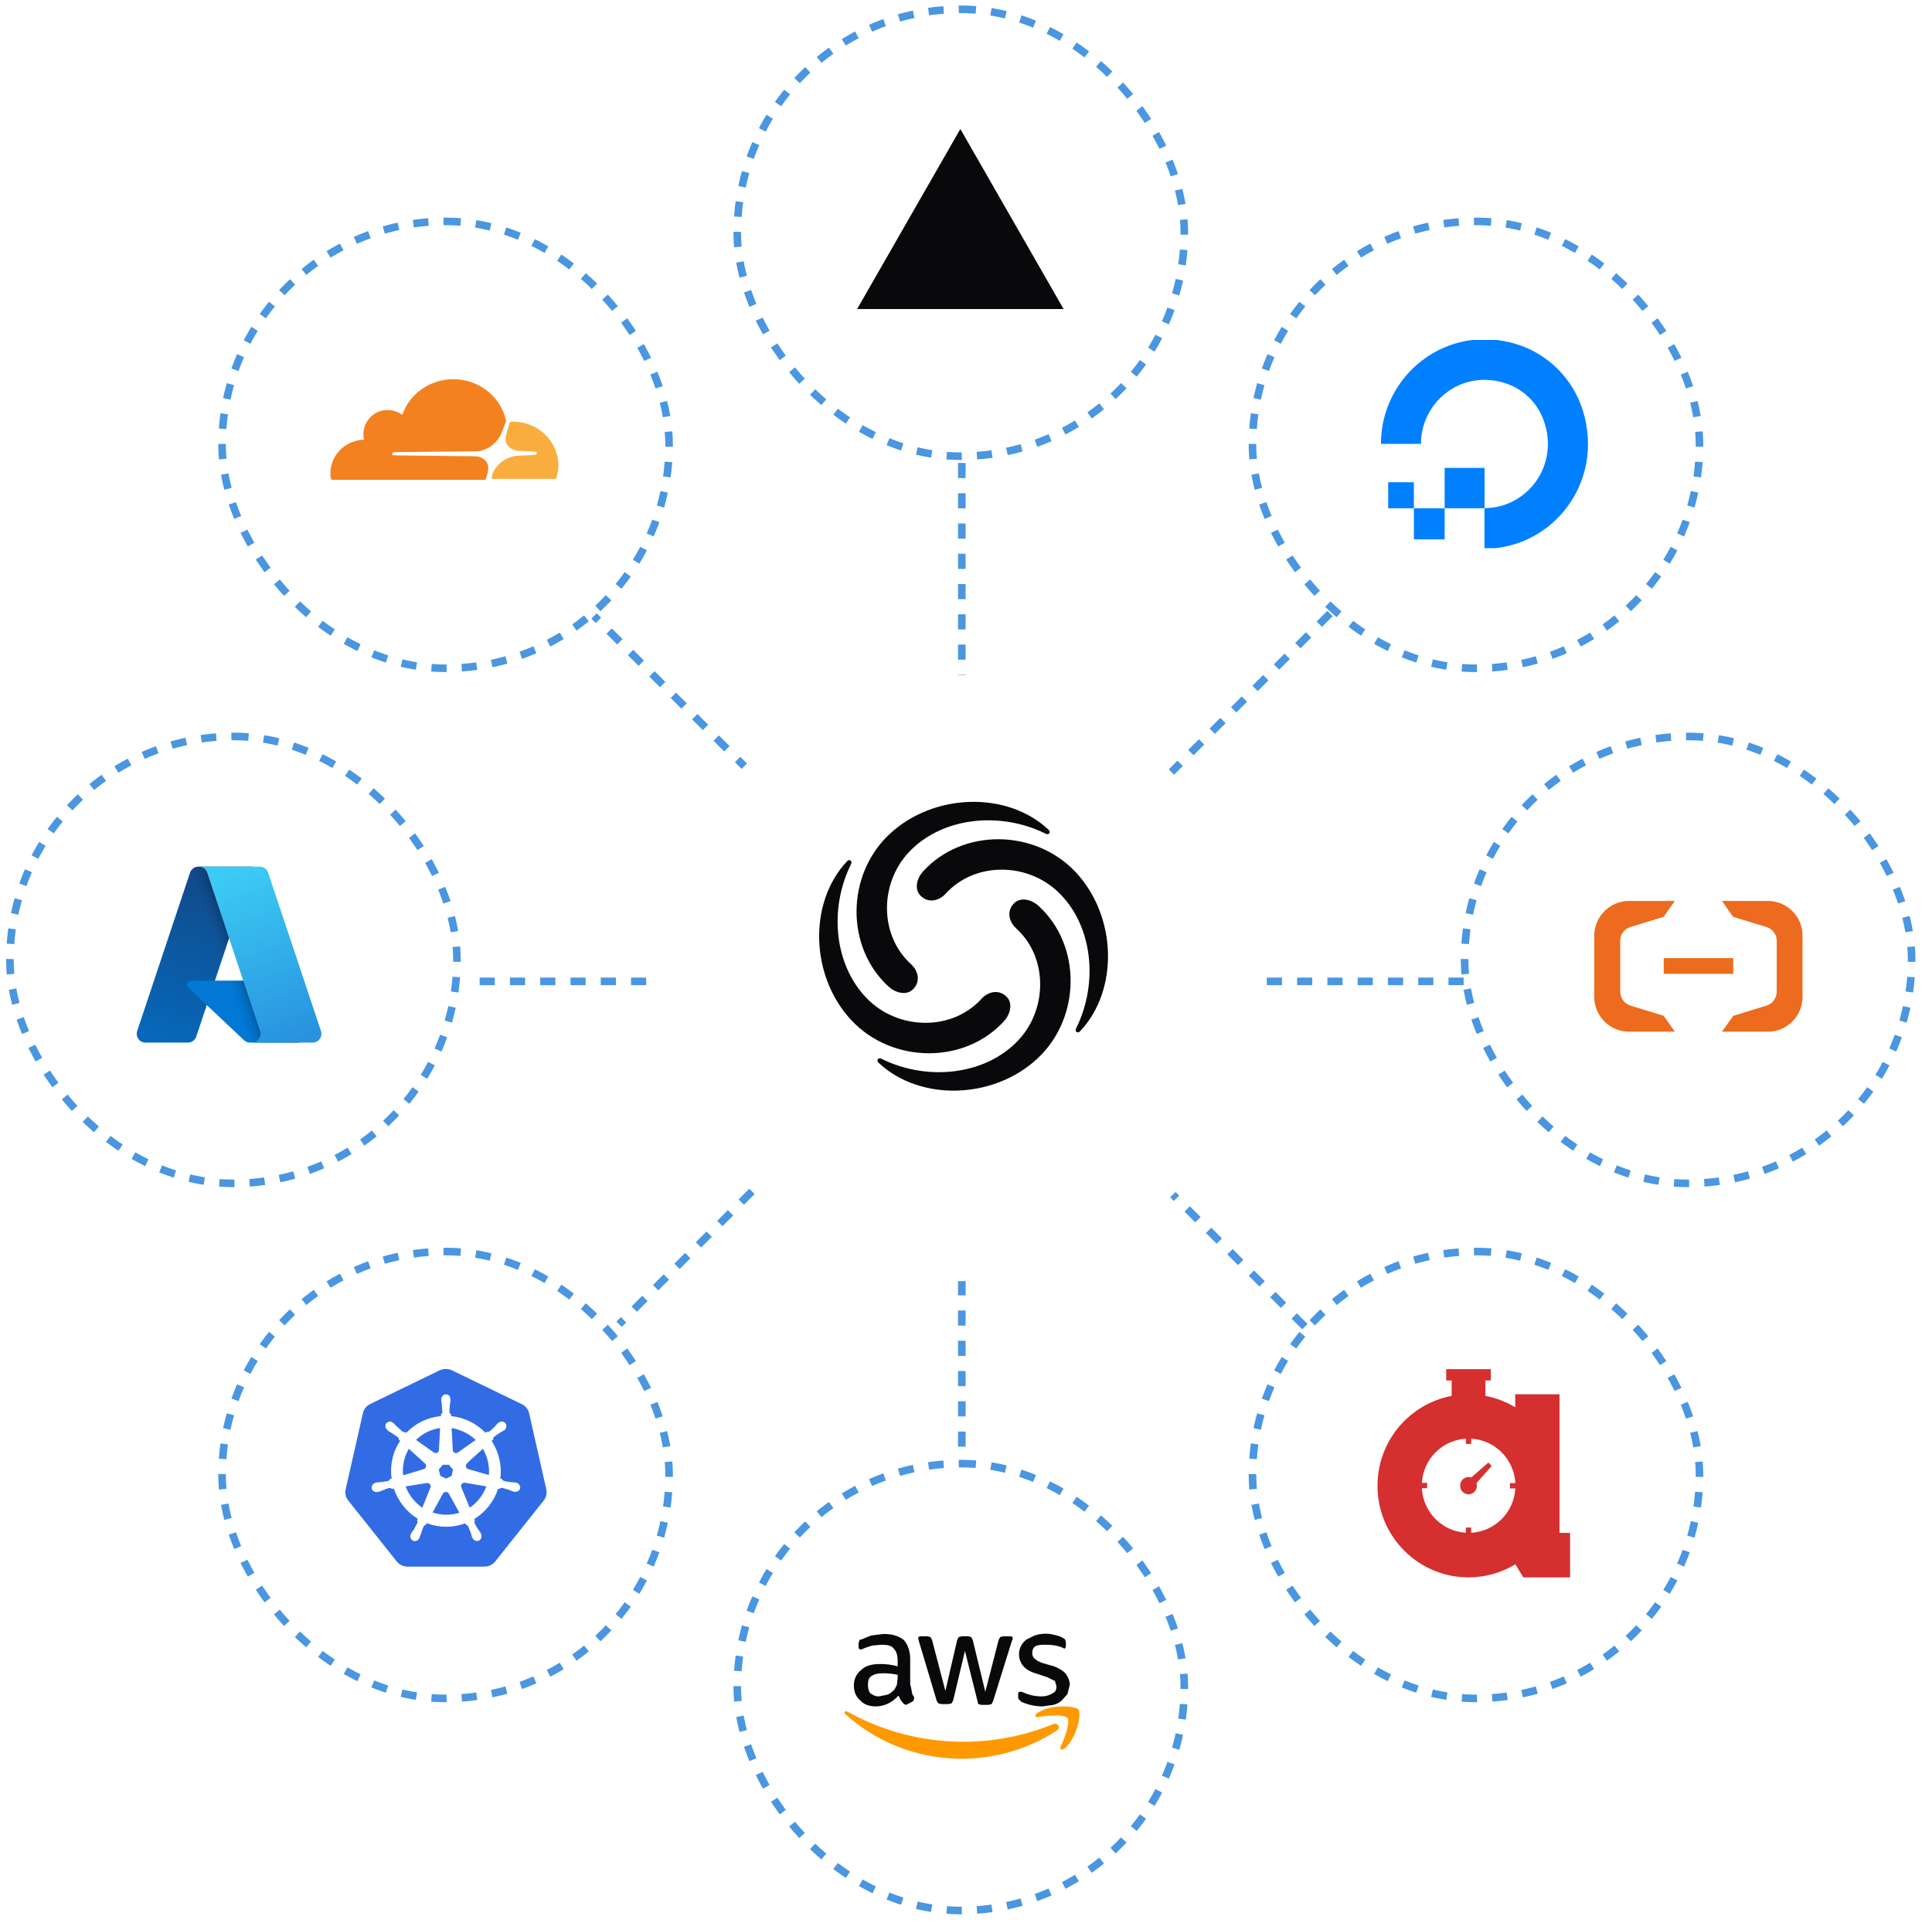 <svg width="231" height="230" viewBox="0 0 231 230" fill="none" xmlns="http://www.w3.org/2000/svg">
<path d="M115 55.368L115 174.368" stroke="#4A96E0" stroke-width="0.906" stroke-dasharray="1.81 1.81"/>
<path d="M159.023 73.372L74.023 158.372" stroke="#4A96E0" stroke-width="0.906" stroke-dasharray="1.81 1.81"/>
<path d="M175 117.368L56 117.368" stroke="#4A96E0" stroke-width="0.906" stroke-dasharray="1.81 1.81"/>
<path d="M156.023 158.665L71.023 73.665" stroke="#4A96E0" stroke-width="0.906" stroke-dasharray="1.81 1.81"/>
<rect x="26.553" y="26.478" width="53.447" height="53.447" rx="26.724" fill="url(#paint0_radial_3712_79416)" fill-opacity="0.05"/>
<rect x="26.553" y="26.478" width="53.447" height="53.447" rx="26.724" fill="url(#paint1_linear_3712_79416)" fill-opacity="0.03"/>
<rect x="26.553" y="26.478" width="53.447" height="53.447" rx="26.724" stroke="#4A96E0" stroke-width="0.906" stroke-dasharray="1.81 1.81"/>
<rect x="1.187" y="88.078" width="53.447" height="53.447" rx="26.724" fill="url(#paint2_radial_3712_79416)" fill-opacity="0.05"/>
<rect x="1.187" y="88.078" width="53.447" height="53.447" rx="26.724" fill="url(#paint3_linear_3712_79416)" fill-opacity="0.03"/>
<rect x="1.187" y="88.078" width="53.447" height="53.447" rx="26.724" stroke="#4A96E0" stroke-width="0.906" stroke-dasharray="1.81 1.81"/>
<rect x="88.154" y="1.113" width="53.447" height="53.447" rx="26.724" fill="url(#paint4_radial_3712_79416)" fill-opacity="0.05"/>
<rect x="88.154" y="1.113" width="53.447" height="53.447" rx="26.724" fill="url(#paint5_linear_3712_79416)" fill-opacity="0.03"/>
<rect x="88.154" y="1.113" width="53.447" height="53.447" rx="26.724" stroke="#4A96E0" stroke-width="0.906" stroke-dasharray="1.81 1.81"/>
<rect x="149.754" y="149.678" width="53.447" height="53.447" rx="26.724" fill="url(#paint6_radial_3712_79416)" fill-opacity="0.05"/>
<rect x="149.754" y="149.678" width="53.447" height="53.447" rx="26.724" fill="url(#paint7_linear_3712_79416)" fill-opacity="0.03"/>
<rect x="149.754" y="149.678" width="53.447" height="53.447" rx="26.724" stroke="#4A96E0" stroke-width="0.906" stroke-dasharray="1.81 1.81"/>
<rect x="88.154" y="175.042" width="53.447" height="53.447" rx="26.724" fill="url(#paint8_radial_3712_79416)" fill-opacity="0.05"/>
<rect x="88.154" y="175.042" width="53.447" height="53.447" rx="26.724" fill="url(#paint9_linear_3712_79416)" fill-opacity="0.03"/>
<rect x="88.154" y="175.042" width="53.447" height="53.447" rx="26.724" stroke="#4A96E0" stroke-width="0.906" stroke-dasharray="1.81 1.81"/>
<rect x="26.553" y="149.678" width="53.447" height="53.447" rx="26.724" fill="url(#paint10_radial_3712_79416)" fill-opacity="0.05"/>
<rect x="26.553" y="149.678" width="53.447" height="53.447" rx="26.724" fill="url(#paint11_linear_3712_79416)" fill-opacity="0.03"/>
<rect x="26.553" y="149.678" width="53.447" height="53.447" rx="26.724" stroke="#4A96E0" stroke-width="0.906" stroke-dasharray="1.81 1.81"/>
<rect x="149.754" y="26.478" width="53.447" height="53.447" rx="26.724" fill="url(#paint12_radial_3712_79416)" fill-opacity="0.05"/>
<rect x="149.754" y="26.478" width="53.447" height="53.447" rx="26.724" fill="url(#paint13_linear_3712_79416)" fill-opacity="0.03"/>
<rect x="149.754" y="26.478" width="53.447" height="53.447" rx="26.724" stroke="#4A96E0" stroke-width="0.906" stroke-dasharray="1.81 1.81"/>
<rect x="175.117" y="88.078" width="53.447" height="53.447" rx="26.724" fill="url(#paint14_radial_3712_79416)" fill-opacity="0.05"/>
<rect x="175.117" y="88.078" width="53.447" height="53.447" rx="26.724" fill="url(#paint15_linear_3712_79416)" fill-opacity="0.03"/>
<rect x="175.117" y="88.078" width="53.447" height="53.447" rx="26.724" stroke="#4A96E0" stroke-width="0.906" stroke-dasharray="1.81 1.81"/>
<g filter="url(#filter0_d_3712_79416)">
<rect x="78.641" y="76.755" width="72.471" height="72.471" rx="36.236" fill="white"/>
<rect x="78.641" y="76.755" width="72.471" height="72.471" rx="36.236" fill="url(#paint16_radial_3712_79416)" fill-opacity="0.05"/>
<rect x="78.641" y="76.755" width="72.471" height="72.471" rx="36.236" fill="url(#paint17_linear_3712_79416)" fill-opacity="0.03"/>
</g>
<path fill-rule="evenodd" clip-rule="evenodd" d="M108.941 115.325C105.116 111.869 105.157 105.659 108.661 101.927C112.596 97.735 119.556 96.982 125.047 99.719C125.416 99.904 125.707 99.501 125.348 99.213C120.442 94.601 111.627 94.817 106.35 99.764C101.152 104.636 101.075 113.314 106.27 118.016C107.124 118.791 108.51 119.126 109.28 118.19C110.086 117.271 109.73 116.038 108.941 115.325Z" fill="#09090B"/>
<path fill-rule="evenodd" clip-rule="evenodd" d="M113.052 106.898C116.509 103.073 122.719 103.114 126.451 106.618C130.642 110.553 131.395 117.513 128.658 123.004C128.474 123.373 128.876 123.664 129.164 123.305C133.776 118.399 133.56 109.584 128.614 104.307C123.741 99.109 115.064 99.032 110.361 104.227C109.586 105.081 109.252 106.467 110.187 107.237C111.106 108.043 112.34 107.687 113.052 106.898Z" fill="#09090B"/>
<path fill-rule="evenodd" clip-rule="evenodd" d="M121.479 111.01C125.304 114.467 125.263 120.677 121.759 124.409C117.824 128.6 110.864 129.353 105.373 126.616C105.004 126.432 104.713 126.834 105.072 127.122C109.978 131.734 118.793 131.518 124.07 126.571C129.269 121.699 129.345 113.022 124.15 108.319C123.296 107.544 121.91 107.21 121.14 108.145C120.334 109.065 120.69 110.298 121.479 111.01Z" fill="#09090B"/>
<path fill-rule="evenodd" clip-rule="evenodd" d="M117.368 119.437C113.912 123.262 107.702 123.221 103.97 119.717C99.778 115.782 99.025 108.822 101.762 103.331C101.947 102.962 101.544 102.671 101.256 103.03C96.644 107.936 96.86 116.751 101.807 122.028C106.679 127.226 115.357 127.303 120.059 122.109C120.834 121.254 121.169 119.868 120.233 119.098C119.314 118.292 118.081 118.648 117.368 119.437Z" fill="#09090B"/>
<path d="M23.712 103.646H30.248L23.463 123.978C23.393 124.186 23.26 124.367 23.082 124.495C22.905 124.623 22.692 124.692 22.474 124.691H17.389C17.224 124.691 17.061 124.652 16.914 124.576C16.766 124.499 16.639 124.389 16.543 124.253C16.446 124.117 16.383 123.96 16.359 123.795C16.335 123.63 16.35 123.461 16.403 123.302L22.723 104.366C22.792 104.157 22.925 103.975 23.103 103.846C23.28 103.717 23.493 103.648 23.712 103.648V103.646Z" fill="url(#paint18_linear_3712_79416)"/>
<path d="M33.203 117.279H22.839C22.743 117.279 22.648 117.309 22.569 117.363C22.489 117.418 22.428 117.496 22.393 117.587C22.357 117.678 22.35 117.777 22.371 117.872C22.393 117.967 22.442 118.053 22.513 118.119L29.172 124.404C29.366 124.588 29.621 124.691 29.887 124.691H35.755L33.203 117.279Z" fill="#0078D4"/>
<path d="M23.71 103.646C23.49 103.644 23.274 103.715 23.096 103.846C22.918 103.978 22.785 104.164 22.719 104.377L16.409 123.287C16.352 123.446 16.335 123.616 16.357 123.784C16.38 123.951 16.442 124.111 16.538 124.249C16.634 124.386 16.762 124.499 16.91 124.576C17.059 124.654 17.223 124.694 17.39 124.693H22.609C22.802 124.658 22.984 124.571 23.134 124.442C23.283 124.313 23.397 124.145 23.462 123.957L24.722 120.206L29.217 124.445C29.406 124.602 29.643 124.689 29.888 124.691H35.733L33.168 117.281H25.693L30.269 103.648L23.71 103.646Z" fill="url(#paint19_linear_3712_79416)"/>
<path d="M32.056 104.361C31.986 104.152 31.854 103.971 31.677 103.843C31.5 103.714 31.287 103.645 31.069 103.646H23.785C24.003 103.646 24.215 103.715 24.392 103.843C24.569 103.971 24.702 104.153 24.772 104.361L31.092 123.302C31.145 123.461 31.16 123.63 31.135 123.795C31.111 123.961 31.048 124.118 30.951 124.254C30.855 124.39 30.728 124.501 30.581 124.577C30.434 124.653 30.271 124.693 30.105 124.693H37.389C37.555 124.693 37.718 124.653 37.865 124.577C38.012 124.501 38.139 124.39 38.236 124.254C38.332 124.118 38.395 123.961 38.419 123.795C38.444 123.63 38.429 123.461 38.376 123.302L32.056 104.361Z" fill="url(#paint20_linear_3712_79416)"/>
<g clip-path="url(#clip0_3712_79416)">
<path d="M53.221 163.73C53.008 163.735 52.798 163.783 52.604 163.869L44.244 167.923C44.025 168.031 43.835 168.187 43.686 168.379C43.538 168.571 43.436 168.795 43.387 169.032L41.331 178.11C41.283 178.315 41.276 178.528 41.311 178.737C41.347 178.945 41.423 179.144 41.537 179.323C41.569 179.371 41.603 179.417 41.64 179.461L47.43 186.738C47.576 186.926 47.762 187.08 47.976 187.187C48.189 187.295 48.424 187.355 48.664 187.361H57.949C58.194 187.36 58.436 187.303 58.656 187.195C58.876 187.087 59.067 186.93 59.217 186.738L65.007 179.461C65.158 179.273 65.264 179.054 65.317 178.82C65.371 178.586 65.37 178.343 65.316 178.11L63.26 168.997C63.203 168.763 63.093 168.545 62.939 168.359C62.785 168.173 62.59 168.024 62.369 167.923L54.009 163.869C53.762 163.758 53.491 163.71 53.221 163.73Z" fill="#326CE5"/>
<path d="M53.327 166.812C53.053 166.812 52.813 167.054 52.813 167.366V167.505L52.881 167.99L52.95 168.925C52.915 169.029 52.847 169.133 52.778 169.168V169.41C51.189 169.54 49.701 170.255 48.598 171.42L48.393 171.316C48.324 171.316 48.221 171.351 48.119 171.281L47.433 170.658L47.091 170.311L46.988 170.207C46.885 170.138 46.748 170.069 46.645 170.069C46.474 170.069 46.337 170.138 46.234 170.242C46.063 170.484 46.131 170.796 46.371 171.004L46.474 171.108L46.885 171.351L47.639 171.87C47.708 171.94 47.742 172.113 47.742 172.148L47.913 172.321C47.022 173.603 46.645 175.231 46.885 176.86L46.68 176.929C46.611 176.999 46.542 177.137 46.44 177.172L45.549 177.31L45.069 177.345L44.932 177.38C44.624 177.449 44.453 177.726 44.487 178.003C44.555 178.281 44.864 178.419 45.138 178.385H45.172V178.35H45.309L45.755 178.177C46.063 178.038 46.337 177.934 46.611 177.899L46.919 178.003L47.125 177.969C47.639 179.528 48.667 180.81 50.003 181.607L49.935 181.85C49.969 181.919 50.003 182.023 49.969 182.127L49.523 182.958L49.249 183.34L49.181 183.478C49.044 183.755 49.147 184.102 49.386 184.206C49.66 184.344 49.969 184.206 50.072 183.929L50.14 183.79L50.312 183.34C50.414 182.993 50.517 182.647 50.688 182.404L50.894 182.3L50.997 182.092C52.482 182.679 54.129 182.691 55.622 182.127L55.759 182.3C55.828 182.335 55.931 182.369 55.999 182.473L56.342 183.305L56.479 183.79L56.547 183.929C56.684 184.206 56.993 184.31 57.233 184.206C57.507 184.067 57.575 183.755 57.472 183.478L57.404 183.34L57.13 182.924C56.924 182.647 56.787 182.404 56.684 182.127C56.65 181.988 56.684 181.919 56.719 181.85L56.65 181.642C58.021 180.81 59.048 179.493 59.528 177.969L59.734 178.003C59.802 177.934 59.871 177.865 60.008 177.899C60.282 177.934 60.556 178.038 60.899 178.142L61.344 178.315L61.481 178.35C61.79 178.419 62.064 178.246 62.132 178.003C62.201 177.726 61.995 177.449 61.721 177.38L61.55 177.345L61.07 177.31C60.727 177.276 60.453 177.241 60.179 177.137C60.076 177.103 60.008 176.964 59.974 176.929L59.768 176.86C59.977 175.266 59.599 173.651 58.706 172.321L58.911 172.148C58.911 172.044 58.911 171.974 58.98 171.87C59.186 171.663 59.425 171.524 59.734 171.316L60.145 171.073L60.282 171.004C60.522 170.796 60.556 170.45 60.385 170.242C60.214 170.034 59.871 169.999 59.631 170.207L59.528 170.277L59.186 170.658C58.946 170.9 58.74 171.108 58.535 171.247C58.432 171.316 58.295 171.316 58.226 171.281L58.021 171.42C56.959 170.277 55.451 169.549 53.875 169.41V169.168C53.806 169.098 53.703 169.064 53.703 168.925C53.669 168.648 53.703 168.371 53.738 167.99L53.806 167.505V167.366C53.806 167.054 53.601 166.812 53.327 166.812ZM52.676 170.727L52.539 173.395C52.537 173.479 52.512 173.56 52.468 173.631C52.423 173.701 52.359 173.757 52.285 173.793C52.21 173.829 52.127 173.843 52.045 173.834C51.962 173.825 51.884 173.793 51.819 173.741L49.66 172.217C50.474 171.395 51.535 170.871 52.676 170.727ZM53.943 170.727C55.074 170.9 56.136 171.42 56.959 172.217L54.8 173.741C54.735 173.793 54.657 173.825 54.574 173.834C54.492 173.843 54.409 173.829 54.334 173.793C54.26 173.757 54.196 173.701 54.151 173.631C54.106 173.56 54.082 173.479 54.08 173.395L53.943 170.727ZM48.872 173.187L50.86 174.989C50.917 175.043 50.96 175.111 50.983 175.187C51.007 175.262 51.01 175.343 50.992 175.42C50.975 175.498 50.938 175.569 50.884 175.627C50.831 175.685 50.763 175.728 50.688 175.751L48.153 176.513C48.016 175.301 48.29 174.157 48.872 173.187ZM57.746 173.187C58.346 174.172 58.611 175.328 58.5 176.479L55.965 175.751C55.89 175.728 55.822 175.685 55.769 175.627C55.715 175.569 55.678 175.498 55.661 175.42C55.643 175.343 55.647 175.262 55.67 175.187C55.693 175.111 55.736 175.043 55.794 174.989H55.759L57.746 173.187ZM52.915 175.127H53.703L54.217 175.751L54.046 176.548L53.327 176.895L52.607 176.548L52.401 175.751L52.915 175.127ZM55.485 177.276H55.588L58.226 177.726C57.815 178.835 57.096 179.771 56.136 180.394L55.108 177.899C55.081 177.834 55.069 177.762 55.075 177.691C55.08 177.62 55.102 177.551 55.139 177.49C55.176 177.429 55.226 177.378 55.286 177.341C55.347 177.303 55.415 177.281 55.485 177.276ZM51.099 177.31C51.173 177.31 51.245 177.329 51.31 177.364C51.374 177.399 51.429 177.449 51.47 177.511C51.511 177.573 51.536 177.644 51.543 177.717C51.55 177.791 51.539 177.866 51.511 177.934L50.517 180.394C49.592 179.771 48.838 178.87 48.427 177.726L51.031 177.31H51.099ZM53.292 178.385C53.361 178.35 53.429 178.385 53.498 178.419C53.601 178.454 53.669 178.523 53.703 178.592L55.005 180.949C53.912 181.307 52.733 181.295 51.648 180.914L52.915 178.592C53.018 178.454 53.155 178.385 53.292 178.385Z" fill="white" stroke="white" stroke-width="0.105"/>
</g>
<g clip-path="url(#clip1_3712_79416)">
<path fill-rule="evenodd" clip-rule="evenodd" d="M177.492 65.625V60.77C182.573 60.77 186.517 55.674 184.566 50.266C184.208 49.272 183.639 48.37 182.899 47.622C182.16 46.874 181.268 46.299 180.285 45.936C174.937 43.977 169.898 47.952 169.898 53.09H165.111C165.111 44.901 172.944 38.513 181.436 41.195C185.142 42.374 188.103 45.354 189.255 49.103C191.908 57.704 185.605 65.625 177.492 65.625Z" fill="#0080FF"/>
<path fill-rule="evenodd" clip-rule="evenodd" d="M172.73 60.786H177.503V55.96H172.731L172.73 60.786ZM169.053 64.505H172.73V60.787H169.053V64.505ZM165.979 60.787H169.053V57.677H165.979V60.787Z" fill="#0080FF"/>
</g>
<g clip-path="url(#clip2_3712_79416)">
<path d="M61.056 50.486L60.491 50.266C57.833 56.105 47.259 52.555 46.623 54.292C46.516 55.466 52.397 54.515 56.601 54.714C57.883 54.775 58.526 55.72 57.981 57.26L59.054 57.263C60.291 53.498 64.238 55.42 64.403 54.177C64.132 53.36 59.866 54.177 61.056 50.486Z" fill="white"/>
<path d="M58.285 56.615C58.454 56.063 58.398 55.511 58.115 55.179C57.832 54.848 57.436 54.627 56.927 54.572L47.087 54.461C47.03 54.461 46.973 54.406 46.917 54.406C46.86 54.351 46.86 54.296 46.917 54.241C46.973 54.13 47.03 54.075 47.143 54.075L57.041 53.964C58.228 53.909 59.473 52.97 59.925 51.866L60.491 50.43C60.491 50.375 60.547 50.32 60.491 50.264C59.868 47.448 57.267 45.35 54.213 45.35C51.385 45.35 48.953 47.117 48.105 49.602C47.539 49.215 46.86 48.994 46.069 49.05C44.711 49.16 43.636 50.264 43.467 51.59C43.41 51.921 43.467 52.252 43.523 52.584C41.318 52.639 39.508 54.406 39.508 56.615C39.508 56.836 39.508 57.002 39.564 57.223C39.564 57.333 39.677 57.388 39.734 57.388H57.889C58.002 57.388 58.115 57.333 58.115 57.223L58.285 56.615Z" fill="#F4811F"/>
<path d="M61.393 50.43H61.111C61.054 50.43 60.998 50.485 60.941 50.54L60.545 51.865C60.375 52.418 60.432 52.97 60.715 53.301C60.998 53.633 61.393 53.853 61.902 53.909L63.995 54.019C64.052 54.019 64.108 54.074 64.165 54.074C64.221 54.13 64.221 54.185 64.165 54.24C64.108 54.351 64.052 54.406 63.938 54.406L61.789 54.516C60.602 54.571 59.357 55.51 58.905 56.615L58.792 57.112C58.735 57.167 58.792 57.277 58.905 57.277H66.371C66.484 57.277 66.54 57.222 66.54 57.112C66.653 56.67 66.766 56.173 66.766 55.676C66.766 52.804 64.334 50.43 61.393 50.43Z" fill="#FAAD3F"/>
</g>
<g clip-path="url(#clip3_3712_79416)">
<path d="M114.825 15.427L127.187 36.992H102.463L114.825 15.427Z" fill="#09090B"/>
</g>
<g clip-path="url(#clip4_3712_79416)">
<path d="M108.827 201.407L109.014 202.236C109.014 202.513 109.108 202.697 109.295 202.974V203.158L109.201 203.435L108.546 203.803L108.359 203.896L108.079 203.803L107.704 203.342L107.424 202.789C106.675 203.619 105.74 204.08 104.711 204.08C103.869 204.08 103.214 203.803 102.84 203.342C102.372 202.974 102.092 202.329 102.092 201.591C102.092 200.854 102.372 200.209 102.934 199.748C103.495 199.195 104.243 199.01 105.272 199.01C105.968 199.007 106.661 199.1 107.33 199.287V198.642C107.33 197.904 107.143 197.443 106.863 197.167C106.582 196.798 106.114 196.706 105.366 196.706L104.337 196.798C103.887 196.911 103.448 197.066 103.027 197.259H102.84C102.747 197.259 102.653 197.167 102.653 196.982V196.522L102.747 196.245C102.747 196.153 102.84 196.061 103.027 196.061L104.15 195.6L105.646 195.415C106.769 195.415 107.517 195.692 108.079 196.153C108.546 196.706 108.827 197.443 108.827 198.457V201.407ZM105.085 202.882L106.021 202.697C106.395 202.605 106.675 202.329 106.956 202.052L107.237 201.499L107.33 200.669V200.301C106.747 200.173 106.151 200.111 105.553 200.116C104.992 200.116 104.524 200.209 104.15 200.485C103.869 200.669 103.776 201.038 103.776 201.499C103.776 201.96 103.869 202.236 104.056 202.513C104.337 202.697 104.617 202.882 105.085 202.882ZM112.569 203.803L112.195 203.711L112.007 203.435L109.856 196.245L109.762 195.876L109.949 195.692H110.885L111.259 195.784L111.446 196.153L113.036 202.236L114.44 196.153L114.627 195.784L115.001 195.692H115.749L116.123 195.784L116.31 196.153L117.807 202.329L119.397 196.153L119.585 195.784L119.959 195.692H120.801C120.988 195.692 121.081 195.784 121.081 195.876V196.061L120.988 196.245L118.743 203.435L118.556 203.803L118.181 203.896H117.339L116.965 203.803L116.872 203.435L115.375 197.443L113.972 203.342L113.785 203.711L113.411 203.803H112.569ZM124.636 204.08C123.764 204.073 122.903 203.885 122.11 203.527L121.83 203.25L121.736 203.066V202.605C121.736 202.421 121.83 202.329 121.923 202.329H122.11L122.391 202.421C123.065 202.728 123.799 202.886 124.542 202.882C125.104 202.882 125.571 202.697 125.852 202.513C126.226 202.329 126.32 202.052 126.32 201.683L126.133 201.038L125.197 200.577L123.794 200.116C123.139 199.932 122.578 199.563 122.297 199.195C122.116 198.96 121.983 198.692 121.908 198.406C121.833 198.12 121.817 197.823 121.861 197.531C121.904 197.238 122.007 196.958 122.162 196.706C122.317 196.453 122.522 196.234 122.765 196.061L123.7 195.6C124.301 195.397 124.942 195.334 125.571 195.415C125.95 195.487 126.325 195.579 126.694 195.692L127.068 195.876L127.349 196.061L127.442 196.429V196.798C127.442 197.075 127.349 197.167 127.255 197.167L126.881 196.982C126.32 196.798 125.758 196.706 125.104 196.706C124.542 196.706 124.075 196.706 123.794 196.89C123.513 197.075 123.42 197.351 123.42 197.72C123.42 197.996 123.513 198.181 123.7 198.365C123.888 198.549 124.168 198.734 124.729 198.918L126.039 199.287C126.694 199.563 127.162 199.84 127.442 200.209C127.723 200.577 127.91 201.038 127.91 201.499L127.629 202.605L126.974 203.342C126.694 203.619 126.32 203.803 125.945 203.896L124.636 204.08Z" fill="#09090B"/>
<path d="M126.416 206.927C122.6 209.438 118.042 210.621 113.465 210.287C108.889 209.953 104.558 208.122 101.159 205.084C100.785 204.807 101.065 204.531 101.346 204.715C105.062 206.789 109.21 208.001 113.474 208.256C117.737 208.512 122.004 207.805 125.948 206.19C126.416 206.005 126.883 206.558 126.416 206.927Z" fill="#FF9900"/>
<path d="M127.631 205.453C127.257 204.992 125.012 205.176 124.077 205.36C123.703 205.36 123.703 205.084 123.983 204.9C125.761 203.701 128.66 204.07 128.941 204.439C129.315 204.9 128.848 207.757 127.257 209.14C126.977 209.324 126.696 209.232 126.79 208.955C127.257 208.034 128.006 205.914 127.631 205.453Z" fill="#FF9900"/>
</g>
<path d="M175.898 183.313V182.687H175.264V183.31C172.423 183.142 170.151 180.847 170.005 177.985H170.636V177.346H170.008C170.178 174.502 172.438 172.227 175.264 172.063V172.692H175.898V172.063C178.683 172.212 180.928 174.412 181.169 177.187V177.37H180.535V178.009H181.169V178.182C180.931 180.964 178.686 183.163 175.898 183.313ZM186.464 183.325L186.461 166.752H181.169V168.307C180.079 167.648 178.864 167.178 177.572 166.938H177.602V165.098H178.248V163.746H172.917V165.098H173.564V166.938H173.599C168.537 167.876 164.701 172.335 164.701 177.7C164.701 183.745 169.57 188.648 175.58 188.648C177.631 188.648 179.546 188.075 181.184 187.083L182.137 188.651H187.727V183.325H186.464ZM178.358 175.32L177.956 174.916L175.91 176.708C175.806 176.672 175.696 176.648 175.583 176.648C175.032 176.648 174.585 177.11 174.585 177.682C174.585 178.254 175.032 178.716 175.583 178.716C176.134 178.716 176.583 178.254 176.583 177.682C176.583 177.574 176.568 177.469 176.536 177.37L178.358 175.32Z" fill="#D52F2F"/>
<path d="M207.232 114.589H198.924V116.465H207.232V114.589Z" fill="#ED6B1E"/>
<path d="M211.377 107.749H205.887L207.213 109.646L211.232 110.877C211.978 111.106 212.454 111.815 212.434 112.545V118.591C212.434 119.342 211.957 120.03 211.232 120.259L207.233 121.49L205.887 123.387H211.377C213.677 123.387 215.521 121.51 215.521 119.217V111.919C215.542 109.626 213.677 107.749 211.377 107.749Z" fill="#ED6B1E"/>
<path d="M194.759 107.749H200.249L198.923 109.646L194.925 110.877C194.179 111.106 193.702 111.815 193.723 112.545V118.591C193.723 119.342 194.2 120.03 194.925 120.259L198.923 121.49L200.249 123.387H194.759C192.48 123.387 190.615 121.51 190.615 119.217V111.919C190.615 109.626 192.48 107.749 194.759 107.749Z" fill="#ED6B1E"/>
<defs>
<filter id="filter0_d_3712_79416" x="70.641" y="72.755" width="88.471" height="88.471" filterUnits="userSpaceOnUse" color-interpolation-filters="sRGB">
<feFlood flood-opacity="0" result="BackgroundImageFix"/>
<feColorMatrix in="SourceAlpha" type="matrix" values="0 0 0 0 0 0 0 0 0 0 0 0 0 0 0 0 0 0 127 0" result="hardAlpha"/>
<feOffset dy="4"/>
<feGaussianBlur stdDeviation="4"/>
<feComposite in2="hardAlpha" operator="out"/>
<feColorMatrix type="matrix" values="0 0 0 0 0 0 0 0 0 0 0 0 0 0 0 0 0 0 0.05 0"/>
<feBlend mode="normal" in2="BackgroundImageFix" result="effect1_dropShadow_3712_79416"/>
<feBlend mode="normal" in="SourceGraphic" in2="effect1_dropShadow_3712_79416" result="shape"/>
</filter>
<radialGradient id="paint0_radial_3712_79416" cx="0" cy="0" r="1" gradientUnits="userSpaceOnUse" gradientTransform="translate(53.276 26.025) rotate(90) scale(32.612)">
<stop stop-color="white"/>
<stop offset="1" stop-color="white" stop-opacity="0"/>
</radialGradient>
<linearGradient id="paint1_linear_3712_79416" x1="47.458" y1="4.667" x2="101.812" y2="59.02" gradientUnits="userSpaceOnUse">
<stop offset="0.3" stop-color="white"/>
<stop offset="1" stop-color="white" stop-opacity="0.5"/>
</linearGradient>
<radialGradient id="paint2_radial_3712_79416" cx="0" cy="0" r="1" gradientUnits="userSpaceOnUse" gradientTransform="translate(27.911 87.625) rotate(90) scale(32.612)">
<stop stop-color="white"/>
<stop offset="1" stop-color="white" stop-opacity="0"/>
</radialGradient>
<linearGradient id="paint3_linear_3712_79416" x1="22.093" y1="66.266" x2="76.447" y2="120.62" gradientUnits="userSpaceOnUse">
<stop offset="0.3" stop-color="white"/>
<stop offset="1" stop-color="white" stop-opacity="0.5"/>
</linearGradient>
<radialGradient id="paint4_radial_3712_79416" cx="0" cy="0" r="1" gradientUnits="userSpaceOnUse" gradientTransform="translate(114.878 0.66) rotate(90) scale(32.612)">
<stop stop-color="white"/>
<stop offset="1" stop-color="white" stop-opacity="0"/>
</radialGradient>
<linearGradient id="paint5_linear_3712_79416" x1="109.06" y1="-20.699" x2="163.413" y2="33.655" gradientUnits="userSpaceOnUse">
<stop offset="0.3" stop-color="white"/>
<stop offset="1" stop-color="white" stop-opacity="0.5"/>
</linearGradient>
<radialGradient id="paint6_radial_3712_79416" cx="0" cy="0" r="1" gradientUnits="userSpaceOnUse" gradientTransform="translate(176.477 149.225) rotate(90) scale(32.612)">
<stop stop-color="white"/>
<stop offset="1" stop-color="white" stop-opacity="0"/>
</radialGradient>
<linearGradient id="paint7_linear_3712_79416" x1="170.66" y1="127.866" x2="225.013" y2="182.219" gradientUnits="userSpaceOnUse">
<stop offset="0.3" stop-color="white"/>
<stop offset="1" stop-color="white" stop-opacity="0.5"/>
</linearGradient>
<radialGradient id="paint8_radial_3712_79416" cx="0" cy="0" r="1" gradientUnits="userSpaceOnUse" gradientTransform="translate(114.878 174.589) rotate(90) scale(32.612)">
<stop stop-color="white"/>
<stop offset="1" stop-color="white" stop-opacity="0"/>
</radialGradient>
<linearGradient id="paint9_linear_3712_79416" x1="109.06" y1="153.23" x2="163.413" y2="207.583" gradientUnits="userSpaceOnUse">
<stop offset="0.3" stop-color="white"/>
<stop offset="1" stop-color="white" stop-opacity="0.5"/>
</linearGradient>
<radialGradient id="paint10_radial_3712_79416" cx="0" cy="0" r="1" gradientUnits="userSpaceOnUse" gradientTransform="translate(53.276 149.225) rotate(90) scale(32.612)">
<stop stop-color="white"/>
<stop offset="1" stop-color="white" stop-opacity="0"/>
</radialGradient>
<linearGradient id="paint11_linear_3712_79416" x1="47.458" y1="127.866" x2="101.812" y2="182.219" gradientUnits="userSpaceOnUse">
<stop offset="0.3" stop-color="white"/>
<stop offset="1" stop-color="white" stop-opacity="0.5"/>
</linearGradient>
<radialGradient id="paint12_radial_3712_79416" cx="0" cy="0" r="1" gradientUnits="userSpaceOnUse" gradientTransform="translate(176.477 26.025) rotate(90) scale(32.612)">
<stop stop-color="white"/>
<stop offset="1" stop-color="white" stop-opacity="0"/>
</radialGradient>
<linearGradient id="paint13_linear_3712_79416" x1="170.66" y1="4.667" x2="225.013" y2="59.02" gradientUnits="userSpaceOnUse">
<stop offset="0.3" stop-color="white"/>
<stop offset="1" stop-color="white" stop-opacity="0.5"/>
</linearGradient>
<radialGradient id="paint14_radial_3712_79416" cx="0" cy="0" r="1" gradientUnits="userSpaceOnUse" gradientTransform="translate(201.841 87.625) rotate(90) scale(32.612)">
<stop stop-color="white"/>
<stop offset="1" stop-color="white" stop-opacity="0"/>
</radialGradient>
<linearGradient id="paint15_linear_3712_79416" x1="196.023" y1="66.266" x2="250.376" y2="120.62" gradientUnits="userSpaceOnUse">
<stop offset="0.3" stop-color="white"/>
<stop offset="1" stop-color="white" stop-opacity="0.5"/>
</linearGradient>
<radialGradient id="paint16_radial_3712_79416" cx="0" cy="0" r="1" gradientUnits="userSpaceOnUse" gradientTransform="translate(114.876 76.755) rotate(90) scale(43.483)">
<stop stop-color="white"/>
<stop offset="1" stop-color="white" stop-opacity="0"/>
</radialGradient>
<linearGradient id="paint17_linear_3712_79416" x1="107.119" y1="48.276" x2="179.59" y2="120.748" gradientUnits="userSpaceOnUse">
<stop offset="0.3" stop-color="white"/>
<stop offset="1" stop-color="white" stop-opacity="0.5"/>
</linearGradient>
<linearGradient id="paint18_linear_3712_79416" x1="26.094" y1="105.207" x2="19.169" y2="125.436" gradientUnits="userSpaceOnUse">
<stop stop-color="#114A8B"/>
<stop offset="1" stop-color="#0669BC"/>
</linearGradient>
<linearGradient id="paint19_linear_3712_79416" x1="28.211" y1="114.657" x2="26.639" y2="115.182" gradientUnits="userSpaceOnUse">
<stop stop-opacity="0.3"/>
<stop offset="0.07" stop-opacity="0.2"/>
<stop offset="0.32" stop-opacity="0.1"/>
<stop offset="0.62" stop-opacity="0.05"/>
<stop offset="1" stop-opacity="0"/>
</linearGradient>
<linearGradient id="paint20_linear_3712_79416" x1="27.347" y1="104.615" x2="34.944" y2="124.632" gradientUnits="userSpaceOnUse">
<stop stop-color="#3CCBF4"/>
<stop offset="1" stop-color="#2892DF"/>
</linearGradient>
<clipPath id="clip0_3712_79416">
<rect width="24.905" height="24.188" fill="white" transform="translate(40.852 163.449)"/>
</clipPath>
<clipPath id="clip1_3712_79416">
<rect width="24.905" height="24.905" fill="white" transform="translate(165.037 40.653)"/>
</clipPath>
<clipPath id="clip2_3712_79416">
<rect width="27.261" height="12.061" fill="white" transform="translate(39.506 45.35)"/>
</clipPath>
<clipPath id="clip3_3712_79416">
<rect width="24.863" height="21.473" fill="white" transform="translate(102.463 15.489)"/>
</clipPath>
<clipPath id="clip4_3712_79416">
<rect width="28.437" height="16.776" fill="white" transform="translate(100.785 195.324)"/>
</clipPath>
</defs>
</svg>
